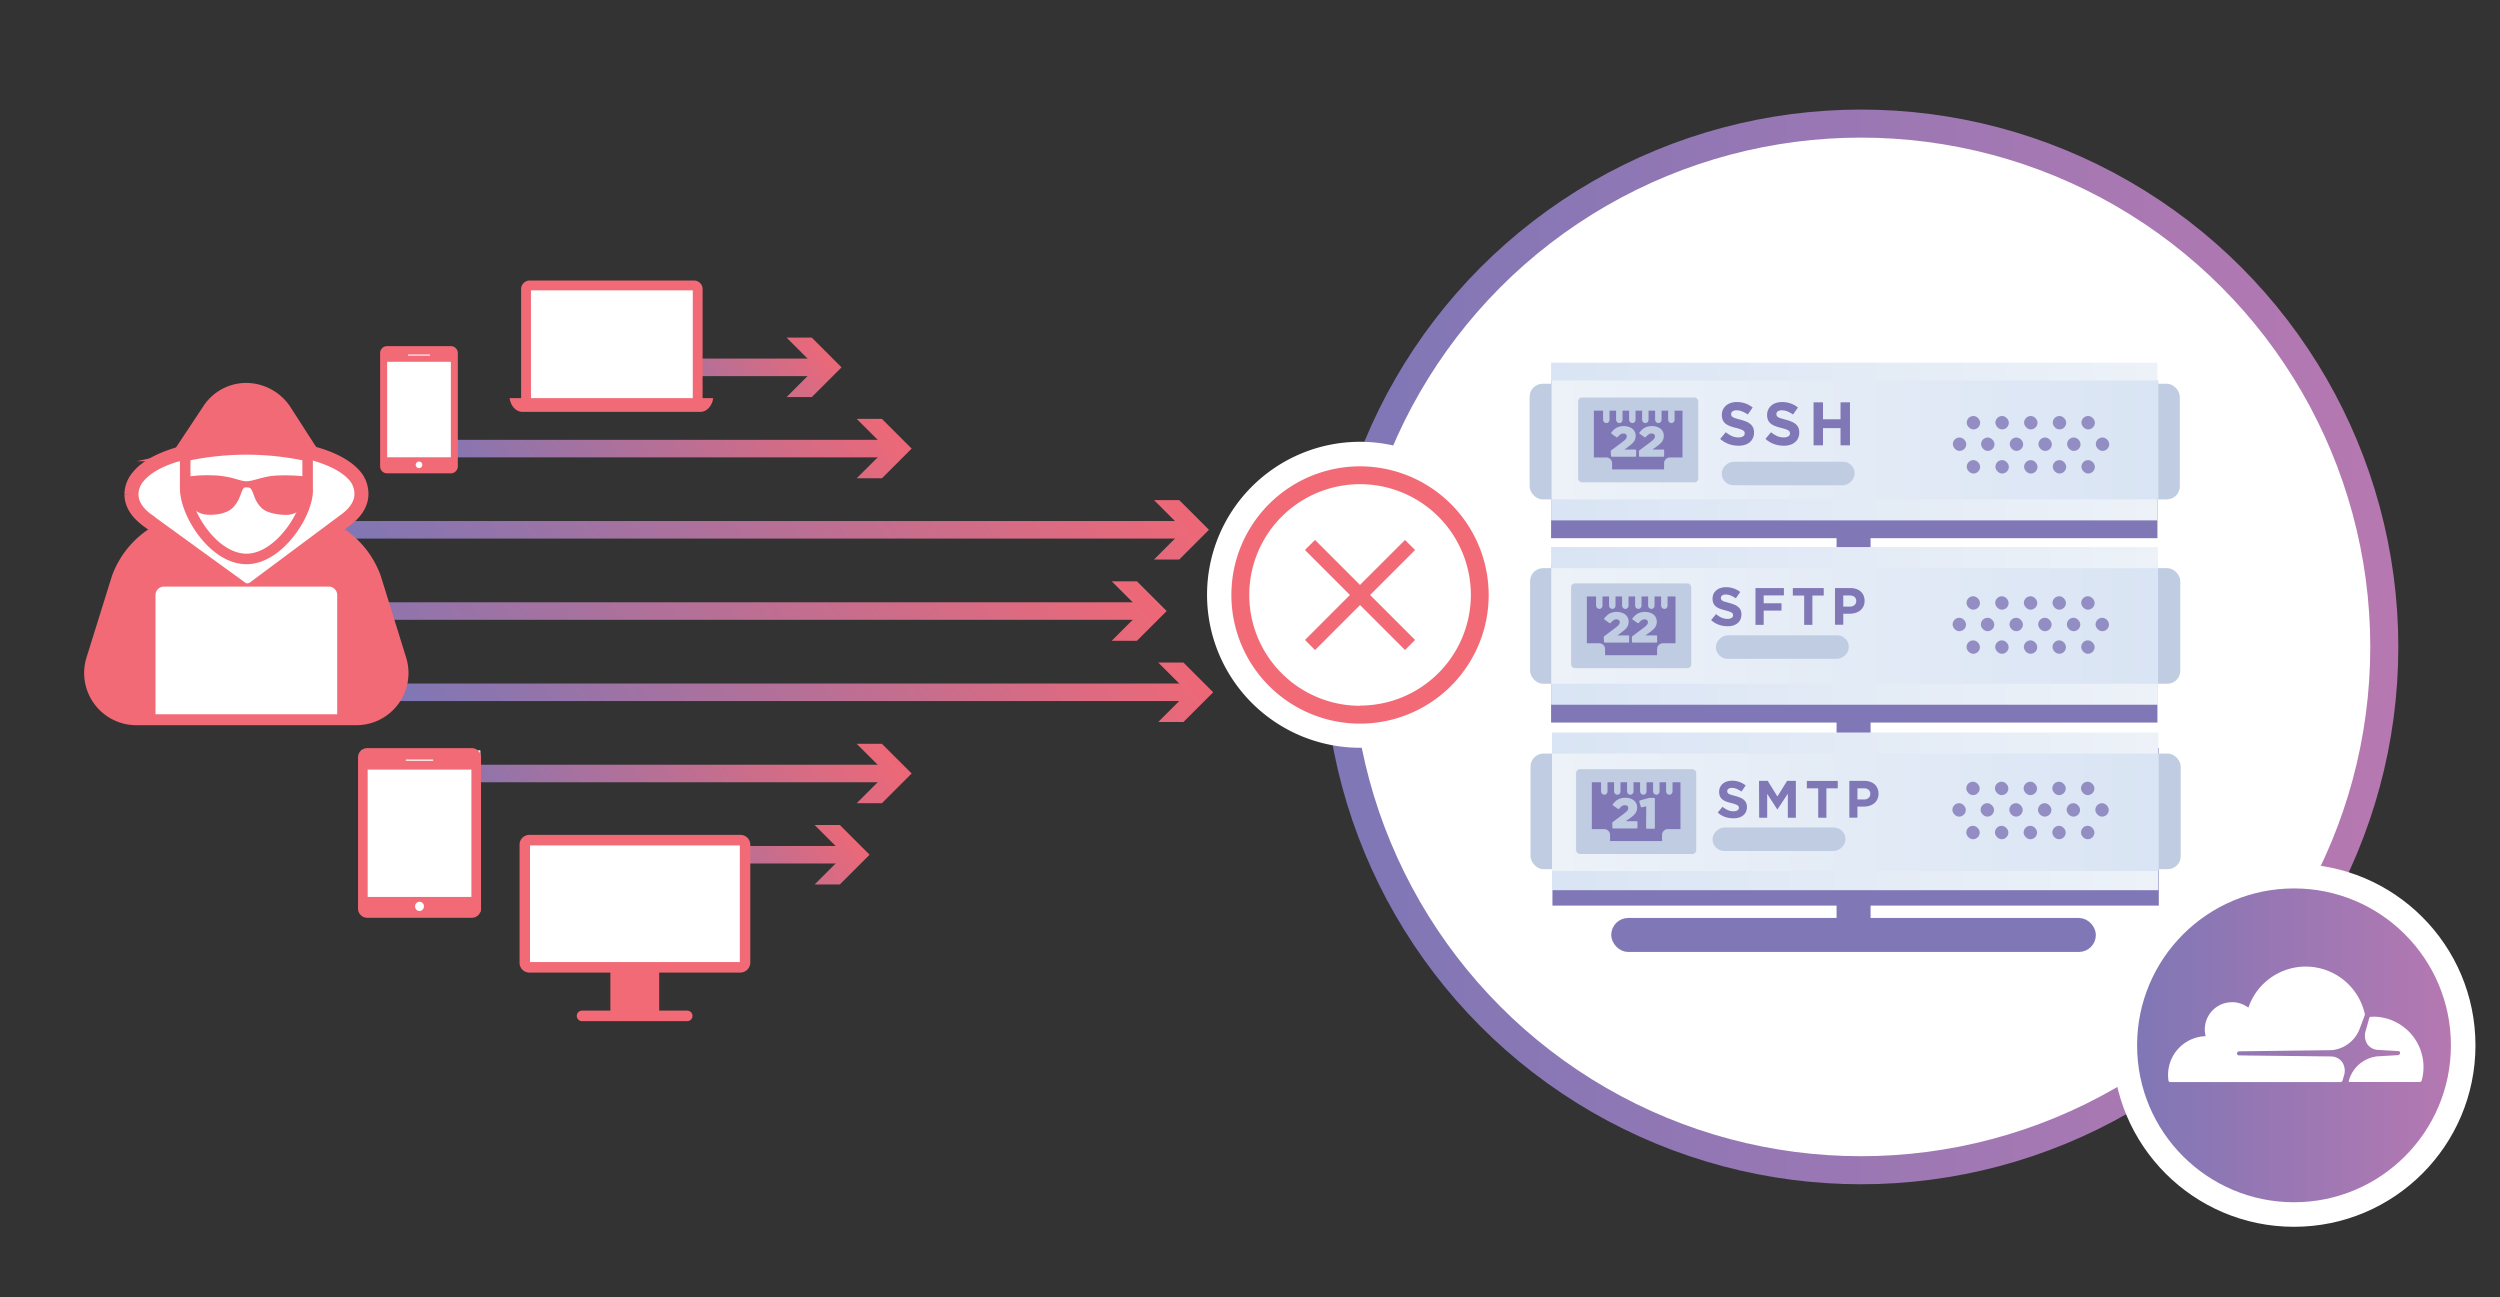 <svg id="Layer_1" data-name="Layer 1" xmlns="http://www.w3.org/2000/svg" xmlns:xlink="http://www.w3.org/1999/xlink" viewBox="0 0 713 370"><rect x="0" y="0" width="713" height="370" fill="#333333" stroke="none"/><defs><style>.cls-1,.cls-11,.cls-13,.cls-3,.cls-5,.cls-7,.cls-9{fill:none;stroke-width:5px;}.cls-1,.cls-11,.cls-13,.cls-15,.cls-16,.cls-19,.cls-24,.cls-3,.cls-5,.cls-7,.cls-80,.cls-82,.cls-84,.cls-85,.cls-9{stroke-miterlimit:10;}.cls-1{stroke:url(#linear-gradient);}.cls-2{fill:url(#linear-gradient-2);}.cls-3{stroke:url(#linear-gradient-3);}.cls-4{fill:url(#linear-gradient-4);}.cls-5{stroke:url(#linear-gradient-5);}.cls-6{fill:url(#linear-gradient-6);}.cls-7{stroke:url(#linear-gradient-7);}.cls-8{fill:url(#linear-gradient-8);}.cls-9{stroke:url(#linear-gradient-9);}.cls-10{fill:url(#linear-gradient-10);}.cls-11{stroke:url(#linear-gradient-11);}.cls-12{fill:url(#linear-gradient-12);}.cls-13{stroke:url(#linear-gradient-13);}.cls-14{fill:url(#linear-gradient-14);}.cls-15,.cls-17,.cls-84,.cls-85{fill:#fff;}.cls-15{stroke-width:8px;stroke:url(#linear-gradient-15);}.cls-16{stroke:#fff;stroke-width:7px;fill:url(#linear-gradient-16);}.cls-18,.cls-80{fill:#8077b7;}.cls-19,.cls-24,.cls-85{stroke-width:3px;}.cls-19{fill:url(#New_Gradient_Swatch_10);stroke:url(#New_Gradient_Swatch_10-2);}.cls-20,.cls-81,.cls-82{fill:#bfcce2;}.cls-21{fill:url(#New_Gradient_Swatch_10-3);}.cls-22{fill:url(#New_Gradient_Swatch_17);}.cls-23{fill:url(#linear-gradient-17);}.cls-24{fill:url(#New_Gradient_Swatch_10-4);stroke:url(#New_Gradient_Swatch_10-5);}.cls-25{fill:url(#New_Gradient_Swatch_10-6);}.cls-26{fill:url(#New_Gradient_Swatch_17-2);}.cls-27{fill:url(#linear-gradient-18);}.cls-28{fill:url(#New_Gradient_Swatch_10-7);}.cls-29{fill:url(#New_Gradient_Swatch_17-3);}.cls-30{fill:url(#linear-gradient-19);}.cls-31{opacity:0.8;}.cls-32{fill:url(#New_Gradient_Swatch_10-8);}.cls-33{fill:url(#New_Gradient_Swatch_10-9);}.cls-34{fill:url(#New_Gradient_Swatch_10-10);}.cls-35{fill:url(#New_Gradient_Swatch_10-11);}.cls-36{fill:url(#New_Gradient_Swatch_10-12);}.cls-37{fill:url(#New_Gradient_Swatch_10-13);}.cls-38{fill:url(#New_Gradient_Swatch_10-14);}.cls-39{fill:url(#New_Gradient_Swatch_10-15);}.cls-40{fill:url(#New_Gradient_Swatch_10-16);}.cls-41{fill:url(#New_Gradient_Swatch_10-17);}.cls-42{fill:url(#New_Gradient_Swatch_10-18);}.cls-43{fill:url(#New_Gradient_Swatch_10-19);}.cls-44{fill:url(#New_Gradient_Swatch_10-20);}.cls-45{fill:url(#New_Gradient_Swatch_10-21);}.cls-46{fill:url(#New_Gradient_Swatch_10-22);}.cls-47{fill:url(#New_Gradient_Swatch_10-23);}.cls-48{fill:url(#New_Gradient_Swatch_10-24);}.cls-49{fill:url(#New_Gradient_Swatch_10-25);}.cls-50{fill:url(#New_Gradient_Swatch_10-26);}.cls-51{fill:url(#New_Gradient_Swatch_10-27);}.cls-52{fill:url(#New_Gradient_Swatch_10-28);}.cls-53{fill:url(#New_Gradient_Swatch_10-29);}.cls-54{fill:url(#New_Gradient_Swatch_10-30);}.cls-55{fill:url(#New_Gradient_Swatch_10-31);}.cls-56{fill:url(#New_Gradient_Swatch_10-32);}.cls-57{fill:url(#New_Gradient_Swatch_10-33);}.cls-58{fill:url(#New_Gradient_Swatch_10-34);}.cls-59{fill:url(#New_Gradient_Swatch_10-35);}.cls-60{fill:url(#New_Gradient_Swatch_10-36);}.cls-61{fill:url(#New_Gradient_Swatch_10-37);}.cls-62{fill:url(#New_Gradient_Swatch_10-38);}.cls-63{fill:url(#New_Gradient_Swatch_10-39);}.cls-64{fill:url(#New_Gradient_Swatch_10-40);}.cls-65{fill:url(#New_Gradient_Swatch_10-41);}.cls-66{fill:url(#New_Gradient_Swatch_10-42);}.cls-67{fill:url(#New_Gradient_Swatch_10-43);}.cls-68{fill:url(#New_Gradient_Swatch_10-44);}.cls-69{fill:url(#New_Gradient_Swatch_10-45);}.cls-70{fill:url(#New_Gradient_Swatch_10-46);}.cls-71{fill:url(#New_Gradient_Swatch_10-47);}.cls-72{fill:url(#New_Gradient_Swatch_10-48);}.cls-73{fill:url(#New_Gradient_Swatch_10-49);}.cls-74{fill:url(#New_Gradient_Swatch_10-50);}.cls-75{fill:url(#New_Gradient_Swatch_10-51);}.cls-76{fill:url(#New_Gradient_Swatch_10-52);}.cls-77{fill:url(#New_Gradient_Swatch_10-53);}.cls-78{fill:url(#New_Gradient_Swatch_10-54);}.cls-79{fill:url(#New_Gradient_Swatch_10-55);}.cls-80,.cls-81,.cls-82{stroke:#bfcce2;}.cls-80{stroke-width:2px;}.cls-81{stroke-linecap:round;stroke-linejoin:round;}.cls-81,.cls-82{stroke-width:0.5px;}.cls-83{fill:#f26a75;}.cls-84,.cls-85{stroke:#f26a75;}.cls-84{stroke-width:4px;}</style><linearGradient id="linear-gradient" x1="156.38" y1="253.95" x2="300.28" y2="138.13" gradientUnits="userSpaceOnUse"><stop offset="0" stop-color="#7e77b6"/><stop offset="1" stop-color="#ef6876"/></linearGradient><linearGradient id="linear-gradient-2" x1="198.57" y1="306.38" x2="342.47" y2="190.56" xlink:href="#linear-gradient"/><linearGradient id="linear-gradient-3" x1="119.68" y1="237.91" x2="281.29" y2="107.84" xlink:href="#linear-gradient"/><linearGradient id="linear-gradient-4" x1="167.6" y1="297.46" x2="329.21" y2="167.39" xlink:href="#linear-gradient"/><linearGradient id="linear-gradient-5" x1="141.75" y1="211.7" x2="295.79" y2="87.72" xlink:href="#linear-gradient"/><linearGradient id="linear-gradient-6" x1="187.23" y1="268.2" x2="341.27" y2="144.22" xlink:href="#linear-gradient"/><linearGradient id="linear-gradient-7" x1="144.37" y1="161.96" x2="232.38" y2="91.12" xlink:href="#linear-gradient"/><linearGradient id="linear-gradient-8" x1="168.46" y1="191.89" x2="256.47" y2="121.06" xlink:href="#linear-gradient"/><linearGradient id="linear-gradient-9" x1="174.99" y1="123.41" x2="224.77" y2="83.34" xlink:href="#linear-gradient"/><linearGradient id="linear-gradient-10" x1="186.69" y1="137.95" x2="236.47" y2="97.89" xlink:href="#linear-gradient"/><linearGradient id="linear-gradient-11" x1="139.57" y1="256.09" x2="231.21" y2="182.33" xlink:href="#linear-gradient"/><linearGradient id="linear-gradient-12" x1="164.83" y1="287.48" x2="256.47" y2="213.72" xlink:href="#linear-gradient"/><linearGradient id="linear-gradient-13" x1="180.58" y1="263.14" x2="232.18" y2="221.61" xlink:href="#linear-gradient"/><linearGradient id="linear-gradient-14" x1="192.87" y1="278.42" x2="244.47" y2="236.89" xlink:href="#linear-gradient"/><linearGradient id="linear-gradient-15" x1="377.5" y1="4315.5" x2="684" y2="4315.5" gradientTransform="matrix(1, 0, 0, -1, 0, 4500)" gradientUnits="userSpaceOnUse"><stop offset="0" stop-color="#7e77b6"/><stop offset="1" stop-color="#b778b1"/></linearGradient><linearGradient id="linear-gradient-16" x1="606" y1="4201.87" x2="702.5" y2="4201.87" xlink:href="#linear-gradient-15"/><linearGradient id="New_Gradient_Swatch_10" x1="2083.32" y1="6313.36" x2="2083.32" y2="6306.66" gradientTransform="translate(-1554.68 -6111.08)" gradientUnits="userSpaceOnUse"><stop offset="0" stop-color="#8077b7"/><stop offset="1" stop-color="#8077b7"/></linearGradient><linearGradient id="New_Gradient_Swatch_10-2" x1="2014.21" y1="6310.01" x2="2152.43" y2="6310.01" xlink:href="#New_Gradient_Swatch_10"/><linearGradient id="New_Gradient_Swatch_10-3" x1="2165.49" y1="6432.15" x2="2170.4" y2="6432.15" gradientTransform="translate(-1683.21 -6200.68)" xlink:href="#New_Gradient_Swatch_10"/><linearGradient id="New_Gradient_Swatch_17" x1="442.63" y1="231.39" x2="615.56" y2="231.39" gradientUnits="userSpaceOnUse"><stop offset="0" stop-color="#d9e4f4"/><stop offset="1" stop-color="#edf2f8"/></linearGradient><linearGradient id="linear-gradient-17" x1="442.63" y1="231.67" x2="615.56" y2="231.67" gradientUnits="userSpaceOnUse"><stop offset="0" stop-color="#edf2f8"/><stop offset="1" stop-color="#d9e4f4"/></linearGradient><linearGradient id="New_Gradient_Swatch_10-4" x1="528.63" y1="270" x2="528.63" y2="263.3" gradientTransform="matrix(1, 0, 0, 1, 0, 0)" xlink:href="#New_Gradient_Swatch_10"/><linearGradient id="New_Gradient_Swatch_10-5" x1="459.52" y1="266.65" x2="597.75" y2="266.65" gradientTransform="matrix(1, 0, 0, 1, 0, 0)" xlink:href="#New_Gradient_Swatch_10"/><linearGradient id="New_Gradient_Swatch_10-6" x1="2218.38" y1="6432.02" x2="2223.29" y2="6432.02" gradientTransform="translate(-1736.23 -6253.44)" xlink:href="#New_Gradient_Swatch_10"/><linearGradient id="New_Gradient_Swatch_17-2" x1="442.37" y1="178.5" x2="615.43" y2="178.5" xlink:href="#New_Gradient_Swatch_17"/><linearGradient id="linear-gradient-18" x1="442.5" y1="178.52" x2="615.43" y2="178.52" xlink:href="#linear-gradient-17"/><linearGradient id="New_Gradient_Swatch_10-7" x1="2270.96" y1="6431.88" x2="2275.87" y2="6431.88" gradientTransform="translate(-1788.95 -6305.89)" xlink:href="#New_Gradient_Swatch_10"/><linearGradient id="New_Gradient_Swatch_17-3" x1="442.37" y1="125.92" x2="615.29" y2="125.92" xlink:href="#New_Gradient_Swatch_17"/><linearGradient id="linear-gradient-19" x1="442.63" y1="125.47" x2="615.56" y2="125.47" xlink:href="#linear-gradient-17"/><linearGradient id="New_Gradient_Swatch_10-8" x1="589.54" y1="126.69" x2="593.37" y2="126.69" gradientTransform="matrix(1, 0, 0, 1, 0, 0)" xlink:href="#New_Gradient_Swatch_10"/><linearGradient id="New_Gradient_Swatch_10-9" x1="597.72" y1="126.69" x2="601.55" y2="126.69" gradientTransform="matrix(1, 0, 0, 1, 0, 0)" xlink:href="#New_Gradient_Swatch_10"/><linearGradient id="New_Gradient_Swatch_10-10" x1="565" y1="126.69" x2="568.83" y2="126.69" gradientTransform="matrix(1, 0, 0, 1, 0, 0)" xlink:href="#New_Gradient_Swatch_10"/><linearGradient id="New_Gradient_Swatch_10-11" x1="556.95" y1="126.69" x2="560.78" y2="126.69" gradientTransform="matrix(1, 0, 0, 1, 0, 0)" xlink:href="#New_Gradient_Swatch_10"/><linearGradient id="New_Gradient_Swatch_10-12" x1="581.36" y1="126.69" x2="585.19" y2="126.69" gradientTransform="matrix(1, 0, 0, 1, 0, 0)" xlink:href="#New_Gradient_Swatch_10"/><linearGradient id="New_Gradient_Swatch_10-13" x1="573.18" y1="126.69" x2="577.01" y2="126.69" gradientTransform="matrix(1, 0, 0, 1, 0, 0)" xlink:href="#New_Gradient_Swatch_10"/><linearGradient id="New_Gradient_Swatch_10-14" x1="585.45" y1="133.13" x2="589.28" y2="133.13" gradientTransform="matrix(1, 0, 0, 1, 0, 0)" xlink:href="#New_Gradient_Swatch_10"/><linearGradient id="New_Gradient_Swatch_10-15" x1="593.63" y1="133.13" x2="597.46" y2="133.13" gradientTransform="matrix(1, 0, 0, 1, 0, 0)" xlink:href="#New_Gradient_Swatch_10"/><linearGradient id="New_Gradient_Swatch_10-16" x1="560.91" y1="133.13" x2="564.74" y2="133.13" gradientTransform="matrix(1, 0, 0, 1, 0, 0)" xlink:href="#New_Gradient_Swatch_10"/><linearGradient id="New_Gradient_Swatch_10-17" x1="577.27" y1="133.13" x2="581.1" y2="133.13" gradientTransform="matrix(1, 0, 0, 1, 0, 0)" xlink:href="#New_Gradient_Swatch_10"/><linearGradient id="New_Gradient_Swatch_10-18" x1="569.09" y1="133.13" x2="572.92" y2="133.13" gradientTransform="matrix(1, 0, 0, 1, 0, 0)" xlink:href="#New_Gradient_Swatch_10"/><linearGradient id="New_Gradient_Swatch_10-19" x1="585.45" y1="120.55" x2="589.28" y2="120.55" gradientTransform="matrix(1, 0, 0, 1, 0, 0)" xlink:href="#New_Gradient_Swatch_10"/><linearGradient id="New_Gradient_Swatch_10-20" x1="593.63" y1="120.55" x2="597.46" y2="120.55" gradientTransform="matrix(1, 0, 0, 1, 0, 0)" xlink:href="#New_Gradient_Swatch_10"/><linearGradient id="New_Gradient_Swatch_10-21" x1="560.91" y1="120.55" x2="564.74" y2="120.55" gradientTransform="matrix(1, 0, 0, 1, 0, 0)" xlink:href="#New_Gradient_Swatch_10"/><linearGradient id="New_Gradient_Swatch_10-22" x1="577.27" y1="120.55" x2="581.1" y2="120.55" gradientTransform="matrix(1, 0, 0, 1, 0, 0)" xlink:href="#New_Gradient_Swatch_10"/><linearGradient id="New_Gradient_Swatch_10-23" x1="569.09" y1="120.55" x2="572.92" y2="120.55" gradientTransform="matrix(1, 0, 0, 1, 0, 0)" xlink:href="#New_Gradient_Swatch_10"/><linearGradient id="New_Gradient_Swatch_10-24" x1="589.47" y1="178.1" x2="593.31" y2="178.1" gradientTransform="matrix(1, 0, 0, 1, 0, 0)" xlink:href="#New_Gradient_Swatch_10"/><linearGradient id="New_Gradient_Swatch_10-25" x1="597.65" y1="178.1" x2="601.48" y2="178.1" gradientTransform="matrix(1, 0, 0, 1, 0, 0)" xlink:href="#New_Gradient_Swatch_10"/><linearGradient id="New_Gradient_Swatch_10-26" x1="564.94" y1="178.1" x2="568.77" y2="178.1" gradientTransform="matrix(1, 0, 0, 1, 0, 0)" xlink:href="#New_Gradient_Swatch_10"/><linearGradient id="New_Gradient_Swatch_10-27" x1="556.88" y1="178.1" x2="560.72" y2="178.1" gradientTransform="matrix(1, 0, 0, 1, 0, 0)" xlink:href="#New_Gradient_Swatch_10"/><linearGradient id="New_Gradient_Swatch_10-28" x1="581.29" y1="178.1" x2="585.13" y2="178.1" gradientTransform="matrix(1, 0, 0, 1, 0, 0)" xlink:href="#New_Gradient_Swatch_10"/><linearGradient id="New_Gradient_Swatch_10-29" x1="573.11" y1="178.1" x2="576.95" y2="178.1" gradientTransform="matrix(1, 0, 0, 1, 0, 0)" xlink:href="#New_Gradient_Swatch_10"/><linearGradient id="New_Gradient_Swatch_10-30" x1="585.38" y1="184.54" x2="589.22" y2="184.54" gradientTransform="matrix(1, 0, 0, 1, 0, 0)" xlink:href="#New_Gradient_Swatch_10"/><linearGradient id="New_Gradient_Swatch_10-31" x1="593.56" y1="184.54" x2="597.39" y2="184.54" gradientTransform="matrix(1, 0, 0, 1, 0, 0)" xlink:href="#New_Gradient_Swatch_10"/><linearGradient id="New_Gradient_Swatch_10-32" x1="560.85" y1="184.54" x2="564.68" y2="184.54" gradientTransform="matrix(1, 0, 0, 1, 0, 0)" xlink:href="#New_Gradient_Swatch_10"/><linearGradient id="New_Gradient_Swatch_10-33" x1="577.2" y1="184.54" x2="581.04" y2="184.54" gradientTransform="matrix(1, 0, 0, 1, 0, 0)" xlink:href="#New_Gradient_Swatch_10"/><linearGradient id="New_Gradient_Swatch_10-34" x1="569.03" y1="184.54" x2="572.86" y2="184.54" gradientTransform="matrix(1, 0, 0, 1, 0, 0)" xlink:href="#New_Gradient_Swatch_10"/><linearGradient id="New_Gradient_Swatch_10-35" x1="585.38" y1="171.97" x2="589.22" y2="171.97" gradientTransform="matrix(1, 0, 0, 1, 0, 0)" xlink:href="#New_Gradient_Swatch_10"/><linearGradient id="New_Gradient_Swatch_10-36" x1="593.56" y1="171.97" x2="597.39" y2="171.97" gradientTransform="matrix(1, 0, 0, 1, 0, 0)" xlink:href="#New_Gradient_Swatch_10"/><linearGradient id="New_Gradient_Swatch_10-37" x1="560.85" y1="171.97" x2="564.68" y2="171.97" gradientTransform="matrix(1, 0, 0, 1, 0, 0)" xlink:href="#New_Gradient_Swatch_10"/><linearGradient id="New_Gradient_Swatch_10-38" x1="577.2" y1="171.97" x2="581.04" y2="171.97" gradientTransform="matrix(1, 0, 0, 1, 0, 0)" xlink:href="#New_Gradient_Swatch_10"/><linearGradient id="New_Gradient_Swatch_10-39" x1="569.03" y1="171.97" x2="572.86" y2="171.97" gradientTransform="matrix(1, 0, 0, 1, 0, 0)" xlink:href="#New_Gradient_Swatch_10"/><linearGradient id="New_Gradient_Swatch_10-40" x1="589.41" y1="230.99" x2="593.24" y2="230.99" gradientTransform="matrix(1, 0, 0, 1, 0, 0)" xlink:href="#New_Gradient_Swatch_10"/><linearGradient id="New_Gradient_Swatch_10-41" x1="597.59" y1="230.99" x2="601.42" y2="230.99" gradientTransform="matrix(1, 0, 0, 1, 0, 0)" xlink:href="#New_Gradient_Swatch_10"/><linearGradient id="New_Gradient_Swatch_10-42" x1="564.87" y1="230.99" x2="568.7" y2="230.99" gradientTransform="matrix(1, 0, 0, 1, 0, 0)" xlink:href="#New_Gradient_Swatch_10"/><linearGradient id="New_Gradient_Swatch_10-43" x1="556.82" y1="230.99" x2="560.65" y2="230.99" gradientTransform="matrix(1, 0, 0, 1, 0, 0)" xlink:href="#New_Gradient_Swatch_10"/><linearGradient id="New_Gradient_Swatch_10-44" x1="581.23" y1="230.99" x2="585.06" y2="230.99" gradientTransform="matrix(1, 0, 0, 1, 0, 0)" xlink:href="#New_Gradient_Swatch_10"/><linearGradient id="New_Gradient_Swatch_10-45" x1="573.05" y1="230.99" x2="576.88" y2="230.99" gradientTransform="matrix(1, 0, 0, 1, 0, 0)" xlink:href="#New_Gradient_Swatch_10"/><linearGradient id="New_Gradient_Swatch_10-46" x1="585.32" y1="237.43" x2="589.15" y2="237.43" gradientTransform="matrix(1, 0, 0, 1, 0, 0)" xlink:href="#New_Gradient_Swatch_10"/><linearGradient id="New_Gradient_Swatch_10-47" x1="593.5" y1="237.43" x2="597.33" y2="237.43" gradientTransform="matrix(1, 0, 0, 1, 0, 0)" xlink:href="#New_Gradient_Swatch_10"/><linearGradient id="New_Gradient_Swatch_10-48" x1="560.78" y1="237.43" x2="564.61" y2="237.43" gradientTransform="matrix(1, 0, 0, 1, 0, 0)" xlink:href="#New_Gradient_Swatch_10"/><linearGradient id="New_Gradient_Swatch_10-49" x1="577.14" y1="237.43" x2="580.97" y2="237.43" gradientTransform="matrix(1, 0, 0, 1, 0, 0)" xlink:href="#New_Gradient_Swatch_10"/><linearGradient id="New_Gradient_Swatch_10-50" x1="568.96" y1="237.43" x2="572.79" y2="237.43" gradientTransform="matrix(1, 0, 0, 1, 0, 0)" xlink:href="#New_Gradient_Swatch_10"/><linearGradient id="New_Gradient_Swatch_10-51" x1="585.32" y1="224.86" x2="589.15" y2="224.86" gradientTransform="matrix(1, 0, 0, 1, 0, 0)" xlink:href="#New_Gradient_Swatch_10"/><linearGradient id="New_Gradient_Swatch_10-52" x1="593.5" y1="224.86" x2="597.33" y2="224.86" gradientTransform="matrix(1, 0, 0, 1, 0, 0)" xlink:href="#New_Gradient_Swatch_10"/><linearGradient id="New_Gradient_Swatch_10-53" x1="560.78" y1="224.86" x2="564.61" y2="224.86" gradientTransform="matrix(1, 0, 0, 1, 0, 0)" xlink:href="#New_Gradient_Swatch_10"/><linearGradient id="New_Gradient_Swatch_10-54" x1="577.14" y1="224.86" x2="580.97" y2="224.86" gradientTransform="matrix(1, 0, 0, 1, 0, 0)" xlink:href="#New_Gradient_Swatch_10"/><linearGradient id="New_Gradient_Swatch_10-55" x1="568.96" y1="224.86" x2="572.79" y2="224.86" gradientTransform="matrix(1, 0, 0, 1, 0, 0)" xlink:href="#New_Gradient_Swatch_10"/></defs><title>attack spectrum </title><line class="cls-1" x1="112.9" y1="197.44" x2="340.29" y2="197.44"/><polygon class="cls-2" points="330.33 205.91 338.81 197.44 330.33 188.96 337.52 188.96 346 197.44 337.52 205.91 330.33 205.91"/><line class="cls-3" x1="70.47" y1="174.27" x2="327.02" y2="174.27"/><polygon class="cls-4" points="317.06 182.75 325.55 174.27 317.06 165.79 324.26 165.79 332.74 174.27 324.26 182.75 317.06 182.75"/><line class="cls-5" x1="95" y1="151.1" x2="339.08" y2="151.1"/><polygon class="cls-6" points="329.12 159.58 337.6 151.1 329.12 142.63 336.32 142.63 344.79 151.1 336.32 159.58 329.12 159.58"/><line class="cls-7" x1="119" y1="127.94" x2="254.29" y2="127.94"/><polygon class="cls-8" points="244.33 136.41 252.81 127.94 244.33 119.46 251.52 119.46 260 127.94 251.52 136.41 244.33 136.41"/><line class="cls-9" x1="162" y1="104.77" x2="234.29" y2="104.77"/><polygon class="cls-10" points="224.33 113.25 232.81 104.77 224.33 96.29 231.52 96.29 240 104.77 231.52 113.25 224.33 113.25"/><line class="cls-11" x1="113.02" y1="220.6" x2="254.29" y2="220.6"/><polygon class="cls-12" points="244.33 229.08 252.81 220.6 244.33 212.13 251.52 212.13 260 220.6 251.52 229.08 244.33 229.08"/><line class="cls-13" x1="167" y1="243.77" x2="242.29" y2="243.77"/><polygon class="cls-14" points="232.33 252.25 240.81 243.77 232.33 235.29 239.52 235.29 248 243.77 239.52 252.25 232.33 252.25"/><circle class="cls-15" cx="530.75" cy="184.5" r="149.25"/><circle class="cls-16" cx="654.25" cy="298.13" r="48.25"/><path class="cls-17" d="M668.09,308.18l.37-1.29a4.56,4.56,0,0,0-.47-4,4,4,0,0,0-3.21-1.59L638.51,301a.53.53,0,0,1-.51-.53,1,1,0,0,1,0-.17.68.68,0,0,1,.61-.46l26.51-.34a9.5,9.5,0,0,0,7.75-5.81l1.51-4a.92.92,0,0,0,.06-.33.67.67,0,0,0,0-.2,17.27,17.27,0,0,0-33.2-1.78,7.77,7.77,0,0,0-12.19,8.14,11.05,11.05,0,0,0-10.72,11.05,10.77,10.77,0,0,0,.12,1.6.51.51,0,0,0,.5.44h48.52A.65.65,0,0,0,668.09,308.18Z"/><path class="cls-17" d="M676.84,290H676a.44.44,0,0,0-.27.28l-1,3.57a4.55,4.55,0,0,0,.47,4,4,4,0,0,0,3.21,1.59l5.6.34a.49.49,0,0,1,.4.21.51.51,0,0,1,.06.48.69.69,0,0,1-.61.46l-5.82.34a9.5,9.5,0,0,0-7.76,5.81l-.41,1.1a.3.3,0,0,0,.17.4l.1,0h20a.54.54,0,0,0,.52-.38,14.39,14.39,0,0,0-10-17.72,14.23,14.23,0,0,0-3.84-.53Z"/><rect class="cls-18" x="442.37" y="161.1" width="172.93" height="44.97"/><rect class="cls-18" x="442.76" y="213.31" width="172.93" height="44.97"/><rect class="cls-19" x="461.02" y="195.58" width="135.22" height="6.7" rx="3.35" ry="3.35" transform="translate(329.71 727.56) rotate(-90)"/><rect class="cls-20" x="436.51" y="214.92" width="185.43" height="32.97" rx="3.7" ry="3.7"/><rect class="cls-21" x="482.28" y="214.07" width="4.91" height="34.79" rx="2.46" ry="2.46" transform="translate(253.27 716.2) rotate(-90)"/><rect class="cls-22" x="442.63" y="208.91" width="172.93" height="44.97"/><rect class="cls-23" x="442.63" y="214.92" width="172.93" height="33.49"/><rect class="cls-24" x="461.02" y="263.3" width="135.22" height="6.7" rx="3.35" ry="3.35"/><rect class="cls-20" x="436.38" y="162.04" width="185.43" height="32.97" rx="3.7" ry="3.7"/><rect class="cls-25" x="482.15" y="161.18" width="4.91" height="34.79" rx="2.46" ry="2.46" transform="translate(306.02 663.18) rotate(-90)"/><rect class="cls-26" x="442.37" y="156.02" width="173.06" height="44.97"/><rect class="cls-27" x="442.5" y="162.04" width="172.93" height="32.97"/><rect class="cls-20" x="436.25" y="109.45" width="185.43" height="32.97" rx="3.7" ry="3.7"/><rect class="cls-28" x="482.01" y="108.6" width="4.91" height="34.79" rx="2.46" ry="2.46" transform="translate(358.47 610.47) rotate(-90)"/><rect class="cls-18" x="442.37" y="108.52" width="172.93" height="44.97"/><rect class="cls-29" x="442.37" y="103.44" width="172.93" height="44.97"/><rect class="cls-30" x="442.63" y="108.52" width="172.93" height="33.9"/><rect class="cls-20" x="506.65" y="116.09" width="6.7" height="37.92" rx="3.35" ry="3.35" transform="translate(374.95 645.04) rotate(-90)"/><g class="cls-31"><rect class="cls-32" x="589.54" y="124.77" width="3.83" height="3.83" rx="1.92" ry="1.92"/><rect class="cls-33" x="597.72" y="124.77" width="3.83" height="3.83" rx="1.92" ry="1.92"/><rect class="cls-34" x="565" y="124.77" width="3.83" height="3.83" rx="1.92" ry="1.92"/><rect class="cls-35" x="556.95" y="124.77" width="3.83" height="3.83" rx="1.92" ry="1.92"/><rect class="cls-36" x="581.36" y="124.77" width="3.83" height="3.83" rx="1.92" ry="1.92"/><rect class="cls-37" x="573.18" y="124.77" width="3.83" height="3.83" rx="1.92" ry="1.92"/><rect class="cls-38" x="585.45" y="131.22" width="3.83" height="3.83" rx="1.92" ry="1.92"/><rect class="cls-39" x="593.63" y="131.22" width="3.83" height="3.83" rx="1.92" ry="1.92"/><rect class="cls-40" x="560.91" y="131.22" width="3.83" height="3.83" rx="1.92" ry="1.92"/><rect class="cls-41" x="577.27" y="131.22" width="3.83" height="3.83" rx="1.92" ry="1.92"/><rect class="cls-42" x="569.09" y="131.22" width="3.83" height="3.83" rx="1.92" ry="1.92"/><rect class="cls-43" x="585.45" y="118.64" width="3.83" height="3.83" rx="1.92" ry="1.92"/><rect class="cls-44" x="593.63" y="118.64" width="3.83" height="3.83" rx="1.92" ry="1.92"/><rect class="cls-45" x="560.91" y="118.64" width="3.83" height="3.83" rx="1.92" ry="1.92"/><rect class="cls-46" x="577.27" y="118.64" width="3.83" height="3.83" rx="1.92" ry="1.92"/><rect class="cls-47" x="569.09" y="118.64" width="3.83" height="3.83" rx="1.92" ry="1.92"/></g><g class="cls-31"><rect class="cls-48" x="589.47" y="176.19" width="3.83" height="3.83" rx="1.92" ry="1.92"/><rect class="cls-49" x="597.65" y="176.19" width="3.83" height="3.83" rx="1.92" ry="1.92"/><rect class="cls-50" x="564.94" y="176.19" width="3.83" height="3.83" rx="1.92" ry="1.92"/><rect class="cls-51" x="556.88" y="176.19" width="3.83" height="3.83" rx="1.92" ry="1.92"/><rect class="cls-52" x="581.29" y="176.19" width="3.83" height="3.83" rx="1.92" ry="1.92"/><rect class="cls-53" x="573.11" y="176.19" width="3.83" height="3.83" rx="1.92" ry="1.92"/><rect class="cls-54" x="585.38" y="182.63" width="3.83" height="3.83" rx="1.92" ry="1.92"/><rect class="cls-55" x="593.56" y="182.63" width="3.83" height="3.83" rx="1.92" ry="1.92"/><rect class="cls-56" x="560.85" y="182.63" width="3.83" height="3.83" rx="1.92" ry="1.92"/><rect class="cls-57" x="577.2" y="182.63" width="3.83" height="3.83" rx="1.92" ry="1.92"/><rect class="cls-58" x="569.03" y="182.63" width="3.83" height="3.83" rx="1.92" ry="1.92"/><rect class="cls-59" x="585.38" y="170.05" width="3.83" height="3.83" rx="1.92" ry="1.92"/><rect class="cls-60" x="593.56" y="170.05" width="3.83" height="3.83" rx="1.92" ry="1.92"/><rect class="cls-61" x="560.85" y="170.05" width="3.83" height="3.83" rx="1.92" ry="1.92"/><rect class="cls-62" x="577.2" y="170.05" width="3.83" height="3.83" rx="1.92" ry="1.92"/><rect class="cls-63" x="569.03" y="170.05" width="3.83" height="3.83" rx="1.92" ry="1.92"/></g><g class="cls-31"><rect class="cls-64" x="589.41" y="229.07" width="3.83" height="3.83" rx="1.92" ry="1.92"/><rect class="cls-65" x="597.59" y="229.07" width="3.83" height="3.83" rx="1.92" ry="1.92"/><rect class="cls-66" x="564.87" y="229.07" width="3.83" height="3.83" rx="1.92" ry="1.92"/><rect class="cls-67" x="556.82" y="229.07" width="3.83" height="3.83" rx="1.92" ry="1.92"/><rect class="cls-68" x="581.23" y="229.07" width="3.83" height="3.83" rx="1.92" ry="1.92"/><rect class="cls-69" x="573.05" y="229.07" width="3.83" height="3.83" rx="1.92" ry="1.92"/><rect class="cls-70" x="585.32" y="235.52" width="3.83" height="3.83" rx="1.92" ry="1.92"/><rect class="cls-71" x="593.5" y="235.52" width="3.83" height="3.83" rx="1.92" ry="1.92"/><rect class="cls-72" x="560.78" y="235.52" width="3.83" height="3.83" rx="1.92" ry="1.92"/><rect class="cls-73" x="577.14" y="235.52" width="3.83" height="3.83" rx="1.92" ry="1.92"/><rect class="cls-74" x="568.96" y="235.52" width="3.83" height="3.83" rx="1.92" ry="1.92"/><rect class="cls-75" x="585.32" y="222.94" width="3.83" height="3.83" rx="1.92" ry="1.92"/><rect class="cls-76" x="593.5" y="222.94" width="3.83" height="3.83" rx="1.92" ry="1.92"/><rect class="cls-77" x="560.78" y="222.94" width="3.83" height="3.83" rx="1.92" ry="1.92"/><rect class="cls-78" x="577.14" y="222.94" width="3.83" height="3.83" rx="1.92" ry="1.92"/><rect class="cls-79" x="568.96" y="222.94" width="3.83" height="3.83" rx="1.92" ry="1.92"/></g><path class="cls-18" d="M495.78,127.12a8.11,8.11,0,0,1-2.74-.48,7.31,7.31,0,0,1-2.44-1.47l1.59-1.9a8.19,8.19,0,0,0,1.72,1.08,4.52,4.52,0,0,0,1.92.4,2.29,2.29,0,0,0,1.3-.31.94.94,0,0,0,.46-.84v0a1.11,1.11,0,0,0-.09-.46,1,1,0,0,0-.37-.37,3.32,3.32,0,0,0-.75-.35,12.64,12.64,0,0,0-1.25-.37,16.24,16.24,0,0,1-1.68-.5,5,5,0,0,1-1.28-.69,2.87,2.87,0,0,1-.81-1,3.61,3.61,0,0,1-.29-1.52v0a3.62,3.62,0,0,1,.31-1.5,3.34,3.34,0,0,1,.88-1.16,3.73,3.73,0,0,1,1.34-.75,5.28,5.28,0,0,1,1.73-.27,7.31,7.31,0,0,1,2.47.41,7,7,0,0,1,2.06,1.15l-1.39,2a8.59,8.59,0,0,0-1.61-.88,4,4,0,0,0-1.57-.32,1.9,1.9,0,0,0-1.17.3.93.93,0,0,0-.4.76v0a1.08,1.08,0,0,0,.12.52,1,1,0,0,0,.41.39,3.55,3.55,0,0,0,.81.33c.34.11.78.23,1.3.37a12.91,12.91,0,0,1,1.66.55,4.64,4.64,0,0,1,1.22.73,2.9,2.9,0,0,1,.75,1,3.43,3.43,0,0,1,.26,1.38v0a3.77,3.77,0,0,1-.33,1.61,3.38,3.38,0,0,1-.92,1.19,4.1,4.1,0,0,1-1.41.73A6,6,0,0,1,495.78,127.12Z"/><path class="cls-18" d="M508.69,127.12a8.07,8.07,0,0,1-2.74-.48,7.21,7.21,0,0,1-2.44-1.47l1.58-1.9a8.19,8.19,0,0,0,1.72,1.08,4.57,4.57,0,0,0,1.93.4,2.29,2.29,0,0,0,1.3-.31.94.94,0,0,0,.46-.84v0a1,1,0,0,0-.1-.46.9.9,0,0,0-.36-.37,3.32,3.32,0,0,0-.75-.35c-.33-.12-.74-.24-1.25-.37a16.24,16.24,0,0,1-1.68-.5,4.83,4.83,0,0,1-1.28-.69,2.87,2.87,0,0,1-.81-1,3.47,3.47,0,0,1-.29-1.52v0a3.42,3.42,0,0,1,1.18-2.66,3.86,3.86,0,0,1,1.35-.75,5.26,5.26,0,0,1,1.72-.27,7.23,7.23,0,0,1,2.47.41,7,7,0,0,1,2.07,1.15l-1.4,2a8.53,8.53,0,0,0-1.6-.88,4,4,0,0,0-1.57-.32,1.94,1.94,0,0,0-1.18.3.94.94,0,0,0-.39.76v0a1.21,1.21,0,0,0,.11.52,1.11,1.11,0,0,0,.41.39,3.46,3.46,0,0,0,.82.33c.34.11.77.23,1.3.37a12.25,12.25,0,0,1,1.65.55,4.71,4.71,0,0,1,1.23.73,2.9,2.9,0,0,1,.75,1,3.44,3.44,0,0,1,.25,1.38v0a3.77,3.77,0,0,1-.33,1.61,3.26,3.26,0,0,1-.92,1.19,4.14,4.14,0,0,1-1.4.73A6.09,6.09,0,0,1,508.69,127.12Z"/><path class="cls-18" d="M517.23,114.74h2.69v4.83h5v-4.83h2.69V127h-2.69v-4.9h-5V127h-2.69Z"/><path class="cls-18" d="M494.31,233.37A6.86,6.86,0,0,1,492,233a6.16,6.16,0,0,1-2.1-1.27l1.36-1.63a7.25,7.25,0,0,0,1.48.93,4,4,0,0,0,1.66.34,2.06,2.06,0,0,0,1.12-.26.83.83,0,0,0,.4-.73v0a1,1,0,0,0-.08-.4.88.88,0,0,0-.32-.32,3.36,3.36,0,0,0-.65-.3,10.5,10.5,0,0,0-1.07-.32,12.68,12.68,0,0,1-1.45-.43,4.23,4.23,0,0,1-1.1-.59,2.51,2.51,0,0,1-.7-.88,3.15,3.15,0,0,1-.25-1.31v0a3.05,3.05,0,0,1,.27-1.3,3,3,0,0,1,.76-1,3.3,3.3,0,0,1,1.15-.64,4.7,4.7,0,0,1,1.49-.23,6.24,6.24,0,0,1,2.12.35,6.1,6.1,0,0,1,1.78,1l-1.2,1.74a8,8,0,0,0-1.38-.76,3.63,3.63,0,0,0-1.35-.28,1.63,1.63,0,0,0-1,.27.79.79,0,0,0-.33.65v0a1,1,0,0,0,.09.44.91.91,0,0,0,.36.34,3.21,3.21,0,0,0,.7.29l1.12.31a11.25,11.25,0,0,1,1.42.47,4,4,0,0,1,1.06.64,2.34,2.34,0,0,1,.64.86,2.84,2.84,0,0,1,.22,1.19v0a3.18,3.18,0,0,1-.28,1.38,2.87,2.87,0,0,1-.79,1,3.75,3.75,0,0,1-1.21.63A5.45,5.45,0,0,1,494.31,233.37Z"/><path class="cls-18" d="M501.67,222.71h2.49l2.76,4.45,2.76-4.45h2.5v10.51h-2.29v-6.86l-2.95,4.49h-.06L504,226.41v6.81h-2.28Z"/><path class="cls-18" d="M527.43,222.71h4.3a4.85,4.85,0,0,1,1.68.27,3.55,3.55,0,0,1,1.27.74,3.2,3.2,0,0,1,.79,1.15,3.72,3.72,0,0,1,.28,1.48v0a3.66,3.66,0,0,1-.33,1.6,3.24,3.24,0,0,1-.91,1.16,4,4,0,0,1-1.35.7,5.94,5.94,0,0,1-1.66.23h-1.76v3.15h-2.31Zm4.15,5.3a1.9,1.9,0,0,0,1.35-.45,1.53,1.53,0,0,0,.48-1.14v0a1.41,1.41,0,0,0-.51-1.18,2.06,2.06,0,0,0-1.37-.41h-1.79V228Z"/><path class="cls-18" d="M518.55,224.84h-3.24v-2.12h8.82v2.12h-3.24v8.37h-2.34Z"/><rect class="cls-20" x="450.08" y="113.38" width="34.26" height="24.18" rx="1.07" ry="1.07"/><path class="cls-80" d="M480.18,116.12H454.24a.67.67,0,0,0-.67.67v14a.67.67,0,0,0,.67.67h3.86a.67.67,0,0,1,.67.67v2.07a.67.67,0,0,0,.67.67h15.49a.67.67,0,0,0,.67-.67v-2.07a.67.67,0,0,1,.67-.67h3.91a.67.67,0,0,0,.67-.67v-14A.67.67,0,0,0,480.18,116.12Z"/><path class="cls-81" d="M459.64,128.67l3-2.24q.42-.32.72-.57a3.61,3.61,0,0,0,.48-.48,1.35,1.35,0,0,0,.27-.45,1.19,1.19,0,0,0,.09-.47,1,1,0,0,0-.34-.8,1.33,1.33,0,0,0-.87-.27,1.65,1.65,0,0,0-.94.27,5.38,5.38,0,0,0-.91.83l-1.39-1a8.11,8.11,0,0,1,.68-.73,3.36,3.36,0,0,1,.73-.54,3.26,3.26,0,0,1,.87-.33,4.49,4.49,0,0,1,1.09-.12,4,4,0,0,1,1.27.19,3,3,0,0,1,1,.51,2.24,2.24,0,0,1,.63.8,2.36,2.36,0,0,1,.22,1v0a2.65,2.65,0,0,1-.15.92,2.56,2.56,0,0,1-.43.77,5.65,5.65,0,0,1-.74.71c-.31.24-.65.5-1,.79l-1.47,1h3.93v1.56h-6.67Z"/><path class="cls-81" d="M467.67,128.67l3-2.24q.42-.32.72-.57a4.5,4.5,0,0,0,.49-.48,1.79,1.79,0,0,0,.27-.45,1.4,1.4,0,0,0,.08-.47,1,1,0,0,0-.34-.8,1.33,1.33,0,0,0-.87-.27,1.67,1.67,0,0,0-.94.27,5.38,5.38,0,0,0-.91.83l-1.39-1a8.11,8.11,0,0,1,.68-.73,3.36,3.36,0,0,1,.73-.54,3.26,3.26,0,0,1,.87-.33,4.49,4.49,0,0,1,1.09-.12,4,4,0,0,1,1.27.19,2.94,2.94,0,0,1,1,.51,2.24,2.24,0,0,1,.63.8,2.36,2.36,0,0,1,.22,1v0a2.91,2.91,0,0,1-.14.92,2.83,2.83,0,0,1-.44.77,5.65,5.65,0,0,1-.74.71c-.31.24-.65.5-1.05.79l-1.47,1h3.93v1.56h-6.67Z"/><rect class="cls-82" x="457.45" y="116.4" width="1.34" height="4.02" rx="0.67" ry="0.67"/><rect class="cls-82" x="461.16" y="116.4" width="1.34" height="4.02" rx="0.67" ry="0.67"/><rect class="cls-82" x="464.87" y="116.4" width="1.34" height="4.02" rx="0.67" ry="0.67"/><rect class="cls-82" x="468.58" y="116.4" width="1.34" height="4.02" rx="0.67" ry="0.67"/><rect class="cls-82" x="472.29" y="116.4" width="1.34" height="4.02" rx="0.67" ry="0.67"/><rect class="cls-82" x="476" y="116.4" width="1.34" height="4.02" rx="0.67" ry="0.67"/><rect class="cls-20" x="448.08" y="166.38" width="34.26" height="24.18" rx="1.07" ry="1.07"/><path class="cls-80" d="M478.18,169.12H452.24a.67.67,0,0,0-.67.67v14a.67.67,0,0,0,.67.67h3.86a.67.67,0,0,1,.67.67v2.07a.67.67,0,0,0,.67.67h15.49a.67.67,0,0,0,.67-.67v-2.07a.67.67,0,0,1,.67-.67h3.91a.67.67,0,0,0,.67-.67v-14A.67.67,0,0,0,478.18,169.12Z"/><path class="cls-81" d="M457.64,181.67l3-2.24q.42-.31.72-.57a3.61,3.61,0,0,0,.48-.48,1.35,1.35,0,0,0,.27-.45,1.19,1.19,0,0,0,.09-.47,1,1,0,0,0-.34-.8,1.33,1.33,0,0,0-.87-.27,1.65,1.65,0,0,0-.94.27,5.38,5.38,0,0,0-.91.83l-1.39-1a8.11,8.11,0,0,1,.68-.73,3.36,3.36,0,0,1,.73-.54,3.26,3.26,0,0,1,.87-.33,4.49,4.49,0,0,1,1.09-.12,4,4,0,0,1,1.27.19,3,3,0,0,1,1,.51,2.24,2.24,0,0,1,.63.8,2.36,2.36,0,0,1,.22,1v0a2.65,2.65,0,0,1-.15.92,2.56,2.56,0,0,1-.43.77,5.65,5.65,0,0,1-.74.71c-.31.24-.65.5-1,.79l-1.47,1h3.93v1.56h-6.67Z"/><path class="cls-81" d="M465.67,181.67l3-2.24q.42-.31.72-.57a4.5,4.5,0,0,0,.49-.48,1.79,1.79,0,0,0,.27-.45,1.4,1.4,0,0,0,.08-.47,1,1,0,0,0-.34-.8,1.33,1.33,0,0,0-.87-.27,1.67,1.67,0,0,0-.94.27,5.38,5.38,0,0,0-.91.83l-1.39-1a8.11,8.11,0,0,1,.68-.73,3.36,3.36,0,0,1,.73-.54,3.26,3.26,0,0,1,.87-.33,4.49,4.49,0,0,1,1.09-.12,4,4,0,0,1,1.27.19,2.94,2.94,0,0,1,1,.51,2.24,2.24,0,0,1,.63.8,2.36,2.36,0,0,1,.22,1v0a2.91,2.91,0,0,1-.14.92,2.83,2.83,0,0,1-.44.77,5.65,5.65,0,0,1-.74.71c-.31.24-.65.5-1.05.79l-1.47,1h3.93v1.56h-6.67Z"/><rect class="cls-82" x="455.45" y="169.4" width="1.34" height="4.02" rx="0.67" ry="0.67"/><rect class="cls-82" x="459.16" y="169.4" width="1.34" height="4.02" rx="0.67" ry="0.67"/><rect class="cls-82" x="462.87" y="169.4" width="1.34" height="4.02" rx="0.67" ry="0.67"/><rect class="cls-82" x="466.58" y="169.4" width="1.34" height="4.02" rx="0.67" ry="0.67"/><rect class="cls-82" x="470.29" y="169.4" width="1.34" height="4.02" rx="0.67" ry="0.67"/><rect class="cls-82" x="474" y="169.4" width="1.34" height="4.02" rx="0.67" ry="0.67"/><rect class="cls-20" x="449.5" y="219.38" width="34.26" height="24.18" rx="1.07" ry="1.07"/><path class="cls-80" d="M479.6,222.11H453.66a.68.68,0,0,0-.67.68v14a.67.67,0,0,0,.67.67h3.86a.67.67,0,0,1,.67.67v2.07a.67.67,0,0,0,.67.67h15.49a.67.67,0,0,0,.67-.67v-2.07a.67.67,0,0,1,.67-.67h3.91a.67.67,0,0,0,.67-.67v-14A.68.68,0,0,0,479.6,222.11Z"/><path class="cls-81" d="M460.07,234.67l3-2.24q.42-.31.72-.57a4.5,4.5,0,0,0,.49-.48,1.79,1.79,0,0,0,.27-.45,1.4,1.4,0,0,0,.08-.47,1,1,0,0,0-.34-.8,1.33,1.33,0,0,0-.87-.27,1.67,1.67,0,0,0-.94.27,5,5,0,0,0-.9.83l-1.4-1a8.11,8.11,0,0,1,.68-.73,3.36,3.36,0,0,1,.73-.54,3.26,3.26,0,0,1,.87-.33,4.49,4.49,0,0,1,1.09-.12,4,4,0,0,1,1.27.19,2.94,2.94,0,0,1,1,.51,2.24,2.24,0,0,1,.63.8,2.36,2.36,0,0,1,.22,1v0a2.91,2.91,0,0,1-.14.92,2.83,2.83,0,0,1-.44.77,5.65,5.65,0,0,1-.74.71c-.3.24-.65.5-1.05.79l-1.47,1h3.93v1.56h-6.67Z"/><path class="cls-81" d="M469.76,229.65l-1.57.35-.42-1.48,2.6-.71h1.35v8.29h-2Z"/><rect class="cls-82" x="456.87" y="222.4" width="1.34" height="4.02" rx="0.67" ry="0.67"/><rect class="cls-82" x="460.58" y="222.4" width="1.34" height="4.02" rx="0.67" ry="0.67"/><rect class="cls-82" x="464.29" y="222.4" width="1.34" height="4.02" rx="0.67" ry="0.67"/><rect class="cls-82" x="468" y="222.4" width="1.34" height="4.02" rx="0.67" ry="0.67"/><rect class="cls-82" x="471.71" y="222.4" width="1.34" height="4.02" rx="0.67" ry="0.67"/><rect class="cls-82" x="475.42" y="222.4" width="1.34" height="4.02" rx="0.67" ry="0.67"/><rect class="cls-20" x="504.98" y="165.59" width="6.7" height="37.92" rx="3.35" ry="3.35" transform="translate(323.78 692.87) rotate(-90)"/><rect class="cls-20" x="504.02" y="220.39" width="6.7" height="37.92" rx="3.35" ry="3.35" transform="translate(268.02 746.72) rotate(-90)"/><path class="cls-18" d="M500.66,167.72h8.11v2.08H503v2.26h5.08v2.09H503v4.06h-2.34Z"/><path class="cls-18" d="M514.55,169.84h-3.24v-2.12h8.82v2.12h-3.24v8.37h-2.34Z"/><path class="cls-18" d="M523.35,167.72h4.35a5,5,0,0,1,1.71.26,3.59,3.59,0,0,1,1.28.74,3.25,3.25,0,0,1,.81,1.15,3.85,3.85,0,0,1,.28,1.47v0a3.57,3.57,0,0,1-.34,1.61,3.23,3.23,0,0,1-.92,1.15,3.86,3.86,0,0,1-1.37.7,5.69,5.69,0,0,1-1.68.23H525.7v3.15h-2.35Zm4.2,5.29a1.91,1.91,0,0,0,1.37-.46,1.49,1.49,0,0,0,.48-1.13v0a1.43,1.43,0,0,0-.5-1.19,2.2,2.2,0,0,0-1.4-.4h-1.8V173Z"/><path class="cls-18" d="M492.65,178.6a7.16,7.16,0,0,1-2.46-.43,6.68,6.68,0,0,1-2.19-1.32l1.42-1.71a7.17,7.17,0,0,0,1.54,1,4.16,4.16,0,0,0,1.73.36,2.16,2.16,0,0,0,1.17-.27.85.85,0,0,0,.41-.76v0a.93.93,0,0,0-.08-.42.86.86,0,0,0-.33-.33,3.36,3.36,0,0,0-.68-.32,11.22,11.22,0,0,0-1.12-.32,14.13,14.13,0,0,1-1.5-.46,3.93,3.93,0,0,1-1.15-.62,2.5,2.5,0,0,1-.73-.91,3.23,3.23,0,0,1-.26-1.36v0a3.3,3.3,0,0,1,.28-1.36,3.09,3.09,0,0,1,.79-1,3.59,3.59,0,0,1,1.2-.67,4.8,4.8,0,0,1,1.55-.23,6.29,6.29,0,0,1,2.21.36,6.06,6.06,0,0,1,1.86,1l-1.25,1.81a8.63,8.63,0,0,0-1.44-.79,3.74,3.74,0,0,0-1.41-.29,1.68,1.68,0,0,0-1.06.28.84.84,0,0,0-.35.68v0a1,1,0,0,0,.1.46.9.9,0,0,0,.37.35,3,3,0,0,0,.73.3l1.17.33a10.69,10.69,0,0,1,1.48.49,3.92,3.92,0,0,1,1.1.66,2.5,2.5,0,0,1,.68.9,3,3,0,0,1,.22,1.23v0a3.46,3.46,0,0,1-.29,1.44,2.92,2.92,0,0,1-.83,1.07,3.76,3.76,0,0,1-1.26.65A5.2,5.2,0,0,1,492.65,178.6Z"/><circle class="cls-17" cx="387.88" cy="169.63" r="40.13"/><path class="cls-17" d="M387.88,133a36.63,36.63,0,1,1-36.63,36.63A36.63,36.63,0,0,1,387.88,133m0-7a43.63,43.63,0,1,0,43.63,43.63A43.68,43.68,0,0,0,387.88,126Z"/><path class="cls-83" d="M387.88,133a36.69,36.69,0,1,0,36.69,36.69h0A36.73,36.73,0,0,0,387.88,133Zm0,68.29a31.6,31.6,0,1,1,31.61-31.6h0a31.61,31.61,0,0,1-31.61,31.54Zm15.7-44.43-12.83,12.83,12.83,12.83-2.87,2.87-12.83-12.83-12.83,12.83-2.87-2.87L385,169.69l-12.83-12.83,2.87-2.87,12.83,12.83L400.71,154Z"/><path class="cls-83" d="M101.59,206.83H38.89a14.89,14.89,0,0,1-14.15-19.52l7.17-23a27.11,27.11,0,0,1,14.18-15.45H94.66a27.18,27.18,0,0,1,13.94,15.4l7.16,23.05a14.88,14.88,0,0,1-14.17,19.52Z"/><path class="cls-83" d="M102.15,146.1,70.06,146H38l19.9-30a14.62,14.62,0,0,1,12.15-6.79h.41a15.19,15.19,0,0,1,12.45,7Z"/><path class="cls-84" d="M103.08,140.9c0,1.91-.83,4.73-4.64,7.48h0l-26,19.37a3.19,3.19,0,0,1-1.86.62,1.09,1.09,0,0,1-.36,0,2.75,2.75,0,0,1-1.42-.56l-13-9.42-13.48-9.78h0v-.05c-4-2.76-4.83-5.64-4.83-7.6a7.78,7.78,0,0,1,1.79-4.84c3.16-4,9.49-6.37,16.11-7.72v7.49H85.3v-7.54c6.75,1.35,13.14,3.76,16.26,7.81A8,8,0,0,1,103.08,140.9Z"/><path class="cls-85" d="M87.73,130.06v9.15c.53,6.67-8,20.2-17.42,20.2s-17.49-12.93-17.49-20.06v-9.29A81.86,81.86,0,0,1,87.73,130.06Z"/><path class="cls-83" d="M78.79,135.63c-3.46.15-6.53,1.58-8.38,1.63S66.59,136,62,135.63a40.77,40.77,0,0,0-9.23.42,1.17,1.17,0,0,0-.91,1.3v.14a1.33,1.33,0,0,0,.59.94,1.73,1.73,0,0,1,.69.93c.37,1.39.24,3.85,1.58,5.3a6.31,6.31,0,0,0,4.75,2.14c1.57.08,5.11-.1,7.08-2.14a9.54,9.54,0,0,0,1.77-2.82c.49-1.16.79-2.39,1.3-2.74a1.27,1.27,0,0,1,.74-.08,1.39,1.39,0,0,1,1.07.26c.62.61.9,2,1.48,3.25a8.46,8.46,0,0,0,1.68,2.32c1.74,1.74,5.66,2,7.07,2A6,6,0,0,0,86,145a1.54,1.54,0,0,0,.17-.19,5.88,5.88,0,0,0,1-2.12c.34-1.16.42-2.39.66-3.26a1.4,1.4,0,0,1,.62-1,1.3,1.3,0,0,0,.59-.89l0-.17a1.18,1.18,0,0,0-.93-1.36A52.83,52.83,0,0,0,78.79,135.63Z"/><path class="cls-17" d="M93.7,167.29H46.85a2.43,2.43,0,0,0-2.5,2.32V203.7H96.17V169.61A2.43,2.43,0,0,0,93.7,167.29Z"/><rect class="cls-17" x="149" y="82" width="50" height="34"/><rect class="cls-17" x="109" y="100" width="20" height="34"/><rect class="cls-17" x="103" y="214" width="34" height="46"/><rect class="cls-17" x="151" y="241" width="62" height="35"/><path class="cls-83" d="M200.38,113.54V82.45A2.45,2.45,0,0,0,197.93,80H151.08a2.46,2.46,0,0,0-2.46,2.45v31.09h-3.28c.29,2.22,1.83,3.93,3.68,3.93h50.71c1.84,0,3.38-1.71,3.67-3.93ZM151.43,82.81h46.15v30.73H151.43Z"/><path class="cls-83" d="M128.57,98.71H110.41a2,2,0,0,0-2,2V133a2,2,0,0,0,2,2h18.16a2,2,0,0,0,2-2V100.73A2,2,0,0,0,128.57,98.71Zm-10,33.86a.94.94,0,1,1,1.88,0,.89.89,0,0,1-.12.43.93.93,0,0,1-.82.51.92.92,0,0,1-.82-.51A.89.89,0,0,1,118.55,132.57Zm-8.15-2.16V103.19h18.16v27.22Zm12.27-29.14a.14.14,0,0,1-.14.14h-6.08a.15.15,0,0,1-.15-.14.15.15,0,0,1,.15-.15h6.08A.14.14,0,0,1,122.67,101.27Z"/><path class="cls-83" d="M211.14,238.11H151a2.79,2.79,0,0,0-2.82,2.82v33.63a2.79,2.79,0,0,0,2.82,2.82h23.08v10.85H166a1.5,1.5,0,0,0,0,3h30a1.5,1.5,0,1,0,0-3h-8V277.38h23.16a2.87,2.87,0,0,0,2.82-2.9V240.93A2.79,2.79,0,0,0,211.14,238.11ZM211,274.38H151.15V241.11H211Z"/><path class="cls-83" d="M134.57,213.37H104.73a2.62,2.62,0,0,0-2.62,2.62v43.14a2.62,2.62,0,0,0,2.62,2.62h29.84a2.62,2.62,0,0,0,2.62-2.62V216A2.62,2.62,0,0,0,134.57,213.37Zm-16.18,45.19a1.26,1.26,0,1,1,2.51,0,1.12,1.12,0,0,1-.09.44,1.24,1.24,0,0,1-2.33,0A1.33,1.33,0,0,1,118.39,258.56Zm-13.53-2.76V219.49h29.58V255.8Zm18.71-39a.17.17,0,0,1-.17.18h-7.5a.18.18,0,0,1,0-.36h7.5A.17.17,0,0,1,123.57,216.76Z"/></svg>
